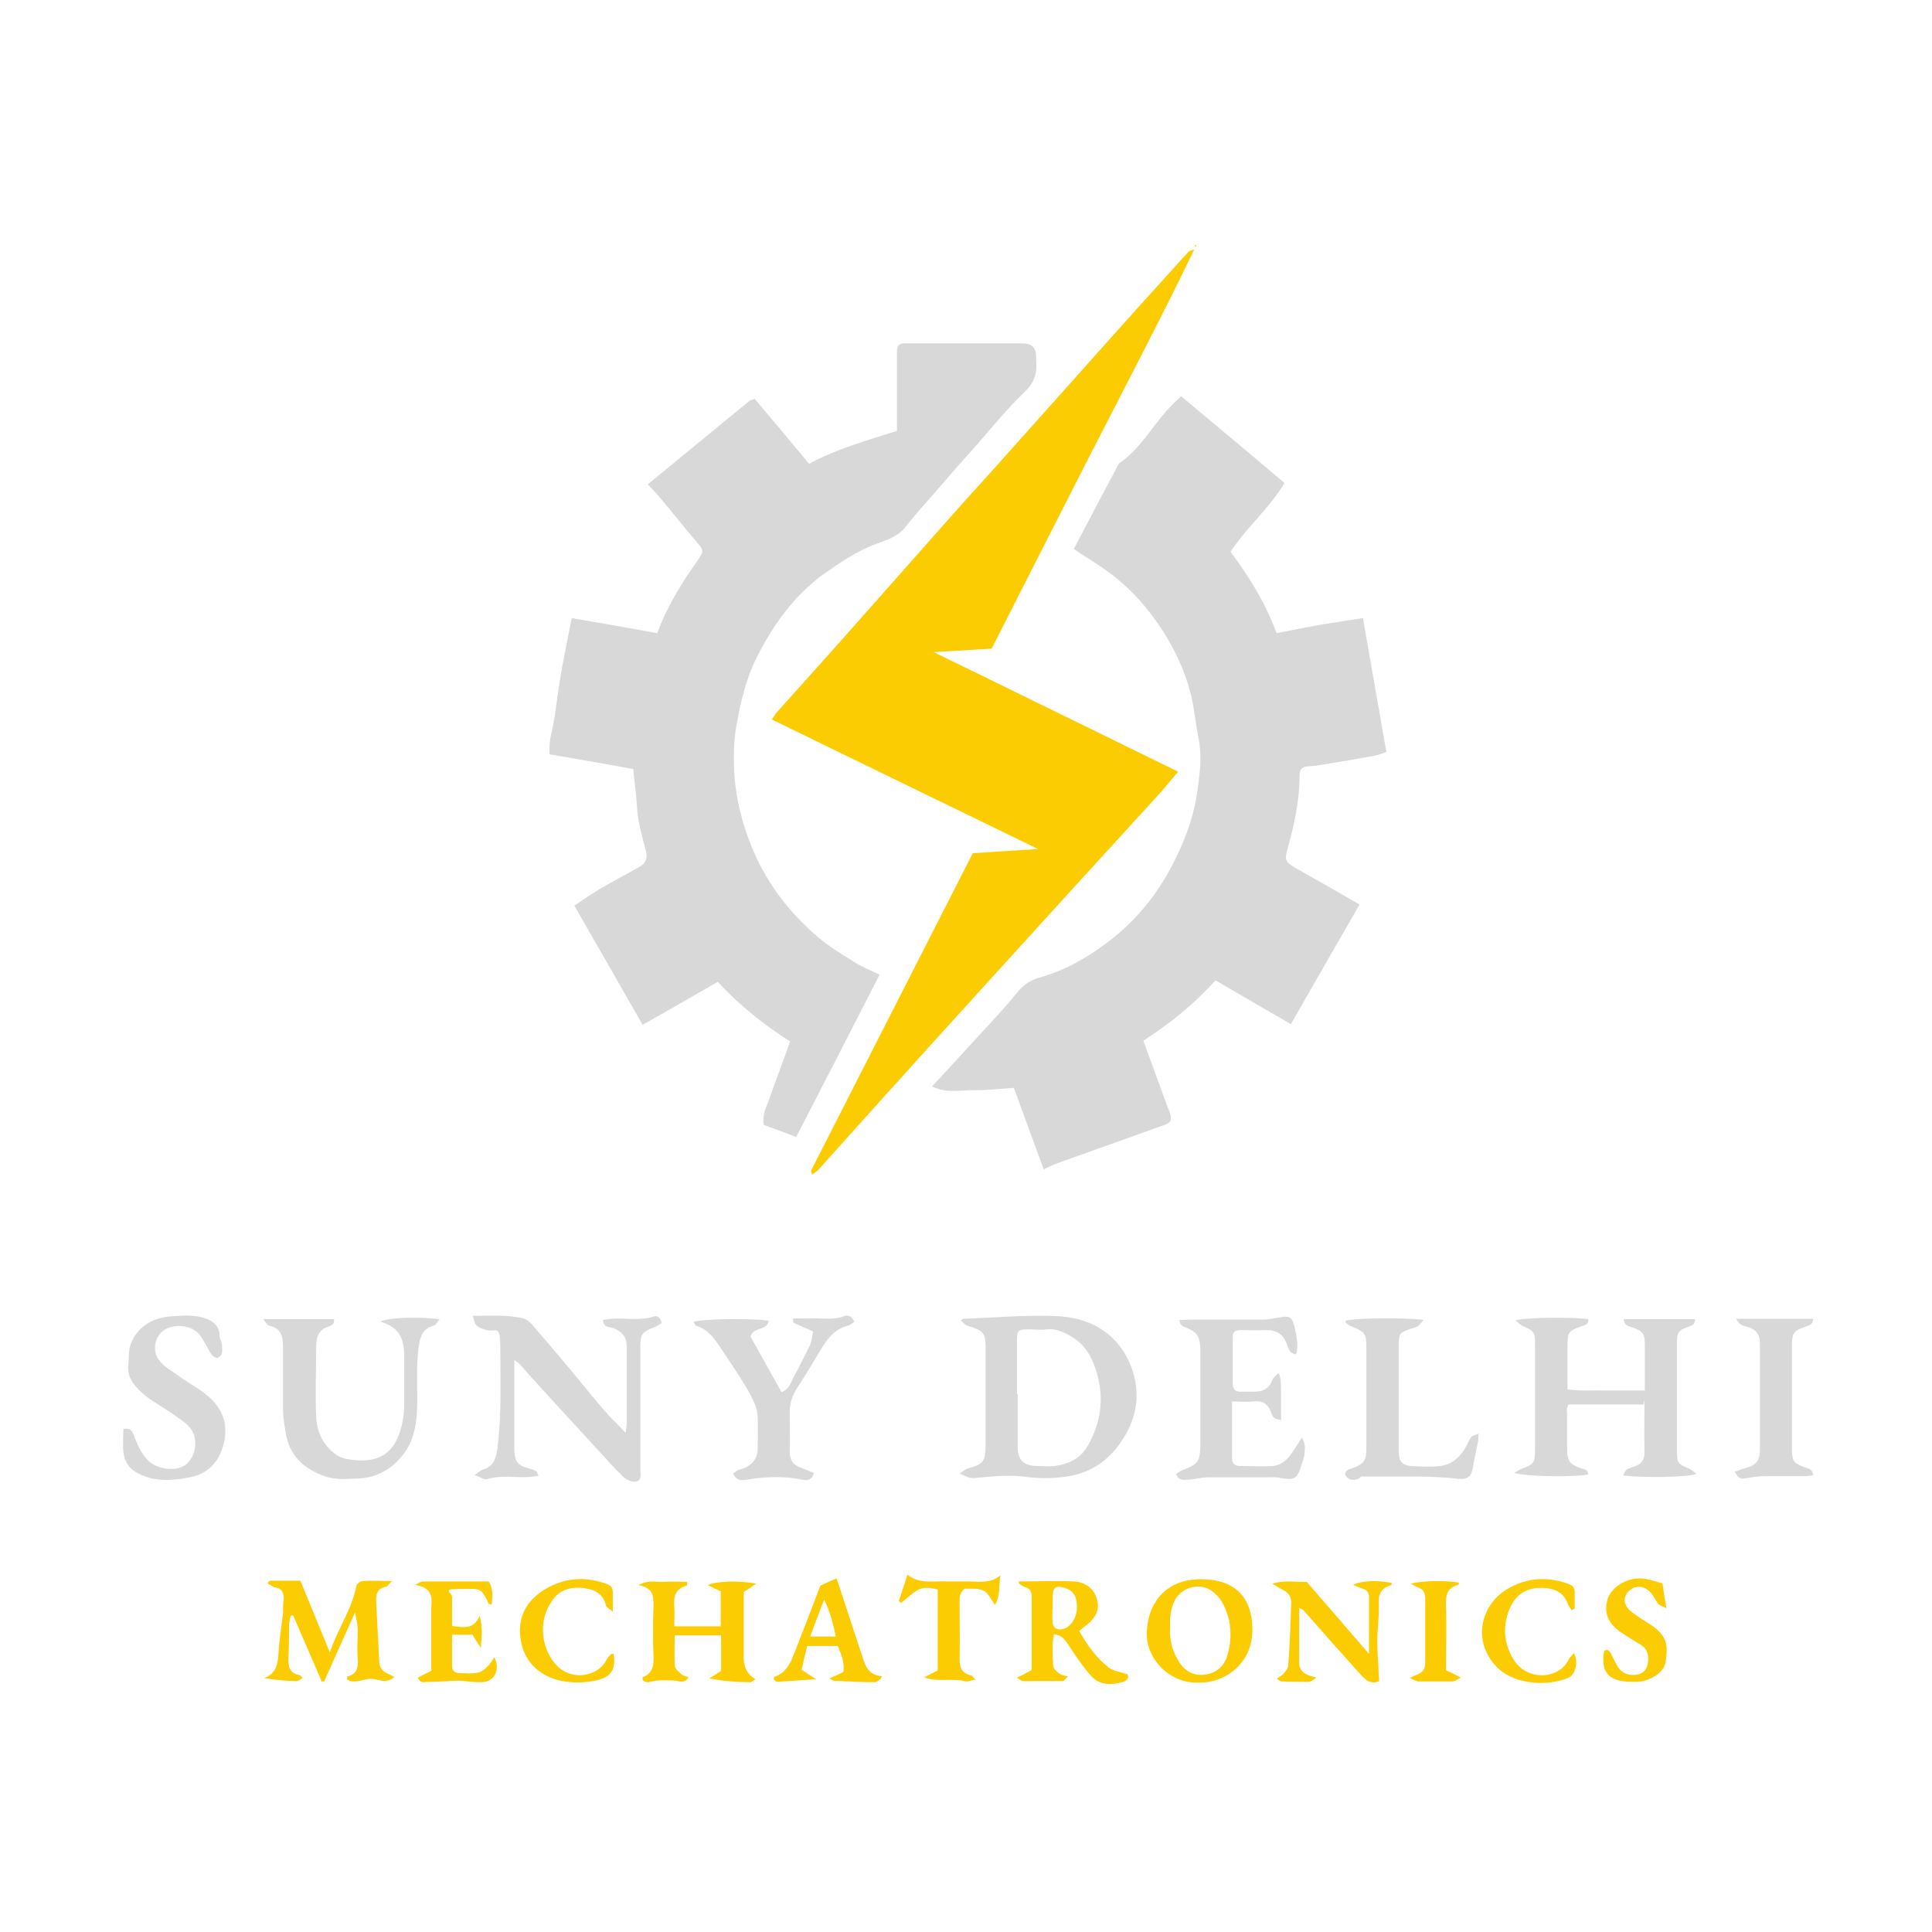 <?xml version="1.0" encoding="UTF-8"?> <svg xmlns="http://www.w3.org/2000/svg" id="Logo" version="1.1" viewBox="0 0 512 512"><defs><style> .cls-1 { fill: #fccc02; } .cls-1, .cls-2 { stroke-width: 0px; } .cls-2 { fill: #d8d8d8; } </style></defs><path class="cls-2" d="M171.5,128.5c9.1-7.5,18-14.8,26.9-22.1.4-.3,1-.5,1.6-.7,4.9,5.8,9.7,11.5,14.4,17.2,7.5-4,15.4-6.2,23.3-8.7v-21.1c0-1.5.7-2.2,2.2-2.1h31.2q3.5,0,3.5,3.6v1.1c.3,3.2-.5,5.7-3,8.1-4.5,4.3-8.4,9.1-12.5,13.8-3.7,4.1-7.3,8.2-10.9,12.4-2.8,3.2-5.6,6.3-8.2,9.6-2,2.6-5,3.5-7.7,4.5-5.2,1.9-9.7,5-14.1,8.1-7.8,5.7-13.3,13.4-17.6,21.9-2.9,5.8-4.4,12.1-5.5,18.5-.7,4.2-.7,8.5-.5,12.6.5,7.1,2.3,13.9,5.1,20.4,3.8,8.9,9.6,16.3,16.9,22.6,3,2.6,6.4,4.6,9.7,6.7,2,1.3,4.3,2.2,6.8,3.4-7.3,14.3-14.6,28.5-22.1,43-2.8-1.1-5.7-2.1-8.6-3.2-.5-3,1-5.3,1.8-7.8,1.7-4.8,3.5-9.5,5.2-14.3-7.1-4.5-13.4-9.6-19.2-15.8-6.7,3.9-13.2,7.6-19.9,11.4-6.1-10.7-12-21-18.1-31.6,2.2-1.5,4.3-2.9,6.4-4.2,3.6-2.1,7.3-4.1,10.9-6.1q2.4-1.4,1.7-4.1c-1-3.9-2.2-7.8-2.4-11.9-.2-3.1-.6-6.3-1-9.9-7.1-1.3-14.5-2.6-22.2-3.9,0-1.8,0-3.5.5-5.4,1.1-4.7,1.5-9.6,2.3-14.4.9-5.3,2-10.6,3.1-16.3,7.5,1.3,15,2.6,22.7,4,.5-1.2.8-2.2,1.2-3.1,2.2-5,5-9.7,8.1-14.2.5-.7.9-1.3,1.4-2,1.7-2.5,1.6-2.6-.2-4.8-3.3-3.8-6.4-7.8-9.6-11.6-1-1.2-2.2-2.4-3.4-3.7h-.2Z"></path><path class="cls-2" d="M284.5,145.6c3.8-7.2,7.5-14.3,11.3-21.4.3-.5.5-1.2.9-1.5,5.3-3.6,8.4-9.3,12.6-14,1.1-1.2,2.3-2.4,3.7-3.7,9.1,7.6,18.1,15.1,27.4,23-3.9,6.6-9.9,11.6-14.3,18.2,4.9,6.6,9.3,13.6,12.2,21.6,3.9-.8,7.7-1.5,11.4-2.2,3.7-.6,7.5-1.2,11.5-1.8,2.1,12,4.1,23.6,6.2,35.5-1.2.4-2.2.8-3.3,1-3.9.7-7.7,1.4-11.6,2-1.9.3-3.9.7-5.9.8-1.7.1-2.2.9-2.2,2.5,0,6.8-1.5,13.3-3.3,19.8-.7,2.5-.3,3.1,2,4.5,5.7,3.2,11.3,6.4,17.2,9.8-6.1,10.6-12.1,21-18.2,31.7-6.7-3.9-13.2-7.6-20-11.6-5.5,6.2-12,11.4-19.1,16,2.1,5.7,4.1,11.2,6.1,16.7.3.9.7,1.7,1,2.6.5,1.9.2,2.5-2,3.2-9.2,3.3-18.5,6.6-27.7,9.9-1.2.4-2.3,1-3.8,1.7-2.7-7.3-5.3-14.4-7.9-21.6-3.7.2-7.2.7-10.8.6-3.5,0-7.2.9-10.9-1,3-3.2,5.8-6.2,8.5-9.2,4.7-5.2,9.7-10.3,14.1-15.7,1.7-2.1,3.5-3.3,6.1-4,6.7-1.9,12.6-5.3,18.1-9.5,7.1-5.4,12.7-12.2,16.9-20.3,3-5.8,5.4-11.9,6.4-18.2.8-5.2,1.6-10.5.4-16-.7-3.6-1-7.3-1.9-10.9-1.7-6.8-4.7-13-8.7-18.8-4.1-5.9-9-11-15-15-2.3-1.6-4.7-3-7.3-4.8h-.1Z"></path><path class="cls-1" d="M204.6,190.6c.7-1,1-1.6,1.5-2.1,6.8-7.6,13.6-15.1,20.3-22.7,8.8-9.9,17.5-19.8,26.3-29.7,4.7-5.3,9.5-10.5,14.2-15.8,9.2-10.3,18.4-20.6,27.6-30.9,4.8-5.4,9.6-10.7,14.5-16.1,1.9-2.1,3.8-4.2,5.7-6.3.4-.5,1-.7,1.8-.9-8.6,17.8-17.7,35.2-26.7,52.7-9,17.6-17.9,35.2-27,53.1-4.9.3-9.8.6-15.4.9,21.8,10.6,43.1,21.1,64.8,31.7-2.2,2.6-4,4.9-6,7-8,8.8-16.1,17.6-24.1,26.4l-21,23.1c-9.2,10.1-18.4,20.3-27.6,30.5-5.6,6.2-11.2,12.5-16.8,18.7-.4.4-.9.6-1.5,1.1-.1-.6-.4-1-.2-1.2,14.3-28.1,28.6-56.1,42.8-84,5.8-.4,11.2-.7,17.3-1.1-23.7-11.5-46.9-22.8-70.5-34.3h0Z"></path><path class="cls-2" d="M401.1,390.4c.8-.4,1.5-.9,2.3-1.2,3.1-1.2,3.3-1.4,3.4-4.8v-28.1c0-3.3-.3-3.6-3.3-4.9-.6-.3-1.1-.9-1.9-1.5,2.8-.8,15.3-.9,19.3-.3.1,1.2-.6,1.5-1.6,1.8-3.7,1.3-3.9,1.6-3.9,5.6v11.2c3.5.5,6.9.2,10.2.3h10.3v-11.6c0-3.6-.3-4.1-3.8-5.3-1-.3-1.7-.6-1.8-2h18.9c0,1.4-.7,1.6-1.7,2-2.7.9-3.1,1.5-3.1,4.3v28.7c0,3.1.3,3.4,3.2,4.6.7.3,1.2.8,2,1.4-2.6.9-13.9,1.1-19.5.4.4-.6.6-1.3,1.1-1.6.7-.4,1.5-.6,2.2-.9,1.8-.6,2.5-1.9,2.4-3.8-.1-3.9,0-7.8,0-11.7s-.2-.4-.3-.8h-19.8c-.8,1.1-.3,2.4-.4,3.6v8.2c0,3,.6,4,3.4,5,1,.4,2.1.3,2.2,1.7-2.4.7-15.6.8-19.8-.4h0Z"></path><path class="cls-2" d="M254.5,350c.6-.4.7-.5.8-.5,8.3-.3,16.7-1.1,25-.7,8.1.4,15.1,4,18.8,11.8,3.3,7.2,2.7,14.3-1.6,20.9-3.5,5.4-8.3,8.9-14.9,9.8-3.9.6-7.5.5-11.4,0-4.3-.5-8.7,0-13,.4-1.5.1-2.3-.5-3.9-1.2,1.1-.7,1.6-1.2,2.3-1.4,3.9-1,4.5-1.8,4.6-5.8v-25.5c0-4.7-.4-5.1-4.9-6.5-.6-.2-1-.8-1.7-1.4h0ZM269.7,369.3v14.2c0,3.4,1.6,4.9,4.9,5,1.6,0,3.3.2,4.9,0,3.7-.5,6.8-1.9,8.8-5.4,3.4-6,4.3-12.3,2.5-18.8-1.1-4-2.9-7.8-6.9-10.1-2-1.2-4.1-2.2-6.6-1.9-1.6.2-3.3,0-5,0-2.5,0-2.8.4-2.8,2.9v14.2h.2Z"></path><path class="cls-2" d="M125.4,348.7c4.8,0,9.1-.3,13.4.7.7.2,1.4.8,2,1.4,2.8,3.2,5.5,6.4,8.2,9.6,3.5,4.1,6.8,8.3,10.3,12.4,1.9,2.3,4.1,4.4,6.5,6.9.1-1.2.3-1.8.3-2.5v-20.2c0-2.6-1.1-4-3.4-5-1-.4-2.8,0-2.9-2.2.7-.1,1.4-.2,2.2-.3,3.7-.3,7.5.6,11.2-.6,1-.4,1.8.3,2.2,1.7-.6.4-1.3.8-1.9,1.1-3.4,1.3-3.8,1.8-3.8,5.3v32.3c0,1.2.5,3-1.1,3.3-1,.2-2.6-.4-3.4-1.2-2.7-2.6-5.2-5.5-7.7-8.2-.4-.4-.8-.9-1.2-1.3-5.4-5.9-10.8-11.7-16.2-17.7-1.2-1.3-2.1-2.7-3.8-3.8v23.3c0,3.7.8,4.7,4.4,5.6.5.1,1.1.4,1.5.7.2.2.3.6.5,1.1-.8.1-1.4.2-2.1.3-3.8.3-7.7-.6-11.6.6-.7.2-1.8-.6-3.2-1.1,1-.7,1.5-1.2,2.1-1.4,3.2-.9,3.7-3.6,4-6.3,1-8.3.7-16.7.7-25s-1-4.6-4.3-5.9c-.8-.3-1.6-.6-2.1-1.1s-.5-1.3-.9-2.3v-.2Z"></path><path class="cls-2" d="M69.8,349.6h18.7c.2,1.4-.7,1.7-1.6,2-2.4.8-3.1,2.8-3.1,4.9,0,6.4-.3,12.8,0,19.2.2,3.8,1.8,7.2,5,9.6.8.6,1.8,1.1,2.8,1.3,7.1,1.3,12.7,0,14.8-8.6.4-1.7.7-3.4.7-5.2v-13.8c0-3.9-1.2-6.8-5-8.3-.3-.1-.6-.2-1.3-.5,2.8-1.1,9.7-1.3,15.7-.6-.6.7-1,1.6-1.6,1.7-2.5.7-3.3,2.2-3.8,4.7-1,6-.3,12-.6,18-.2,4.1-1,8-3.6,11.4-3,3.9-7,6.2-11.8,6.4-3,.1-6.1.5-9.1-.6-5.6-2-9.3-5.5-10.3-11.5-.3-2.1-.7-4.1-.7-6.2v-16.7c0-2.7-.6-4.9-3.7-5.5-.5-.1-.9-.9-1.6-1.8h0Z"></path><path class="cls-2" d="M339.3,376.2c-2,0-2.2-1.3-2.5-2.1-.9-2.2-2.4-3-4.7-2.7-1.7.2-3.5,0-5.6,0v15.1c0,1.3.7,2,2,2,3,0,5.9.2,8.9,0,2.6-.3,4.3-2.2,5.6-4.4.6-.9,1.2-1.8,2-3.1,1.1,1.7.8,3,.7,4.2,0,1-.5,2-.8,3-1.1,3.8-1.9,4.2-6,3.4-.8-.2-1.6-.1-2.5-.1h-16.3c-1.6,0-3.2.5-4.8.6-1.3,0-2.9.6-3.6-1.5.6-.4,1.1-.8,1.7-1,4.1-1.6,4.6-2.2,4.7-6.5v-25.2c0-1.4-.1-2.9-.8-4-.6-1-1.9-1.6-3-2.1-.9-.4-1.7-.6-1.7-2,1,0,2.1-.1,3.1-.1h19.2c1.5,0,3-.4,4.4-.6,2.5-.5,3.2,0,3.8,2.7.5,2.4,1.1,4.7.4,7.1-1.9-.2-2.1-1.7-2.5-2.8-1-2.7-2.9-3.7-5.7-3.6-2.1.1-4.3,0-6.4,0s-2.2.7-2.2,2.1v12.1c0,1.5.7,2.2,2.2,2.1h3.2c2.3.1,4.1-.6,5-2.9.3-.8.9-1.4,1.8-2,.8,2.1.5,4.2.6,6.2v6.5l-.2-.4Z"></path><path class="cls-2" d="M215.2,352.7c-1.9-.8-3.4-1.5-5-2.2v-1.1h4.1c3.1-.2,6.3.6,9.4-.6,1-.4,2.1,0,2.7,1.5-.5.3-1,.8-1.6,1-3.3.8-5.3,3.1-7,5.9-2.1,3.5-4.2,7-6.4,10.4-1.4,2.1-2.2,4.3-2.1,6.9,0,3.4.1,6.9,0,10.3,0,2.1.8,3.3,2.6,4,1.3.5,2.5,1,3.8,1.6-.7,2.3-2.4,1.9-3.8,1.6-4-.8-8.7-.7-13.2,0-1.4.2-3.4.9-4.4-1.5.6-.4,1.2-1,1.9-1.1,2.8-.8,4.5-2.6,4.6-5.3,0-2.8.1-5.7,0-8.5-.1-2.9-1.6-5.4-2.9-7.7-2.2-3.7-4.6-7.2-7-10.8-1.6-2.4-3.3-4.8-6.3-5.7-.3,0-.5-.7-.8-1.1,2.5-.8,15-1,19.9-.3-.4,2.8-4.1,1.5-4.8,4.2,2.6,4.6,5.3,9.6,8.2,14.7,2-.6,2.4-2.4,3.2-3.9,1.5-2.7,2.9-5.6,4.3-8.4.5-1.1.6-2.4.9-3.6l-.3-.3Z"></path><path class="cls-2" d="M32.6,378.7c1.9-.3,2.4.4,2.9,1.7.9,2.5,2,5,4,6.9,2.2,1.9,6.2,2.6,8.8,1.4,3.5-1.6,4.7-7.5,1.9-10.5-1.6-1.7-3.6-2.9-5.5-4.2-2.8-1.9-5.8-3.4-8.2-6-1.7-1.8-2.8-3.7-2.5-6.2.2-1.8,0-3.8.6-5.5,1.9-5,6.1-7.2,11.2-7.5,2.9-.2,5.8-.4,8.7.6,2.2.8,3.6,2.1,3.7,4.5,0,.8.5,1.5.6,2.3,0,1.4.6,2.9-1.2,3.7-1.5-.3-2-1.7-2.7-2.9-.7-1.2-1.3-2.5-2.2-3.5-1.9-2.1-5.4-2.6-8.1-1.6-3.3,1.2-4.9,5.9-2.1,9,1.2,1.4,2.9,2.3,4.4,3.4,3.1,2.4,6.8,4,9.6,7,2.6,2.8,3.6,6.1,3.1,9.7-.8,5.4-3.8,9.5-9.3,10.5-4.6.9-9.5,1.3-14-1.2-2.4-1.3-3.3-3.2-3.6-5.5-.2-2,0-4,0-6.1h-.1Z"></path><path class="cls-2" d="M391.8,379.7c0,1.2,0,2-.2,2.8-.4,2-.9,4.1-1.2,6.1-.4,2.5-1.3,3.6-3.9,3.3-7-.8-14.1-.6-21.1-.6s-3.7-.2-5.5.6c-1.1.5-2.6.5-3.4-1.1,0-1.1.8-1.4,1.8-1.7,3.2-1.1,3.8-2,3.8-5.4v-26.6c0-3.7-.4-4.2-4-5.6-.5-.2-1-.6-1.4-.9-.1-.1,0-.4-.1-.6,2.3-.7,15.5-.9,20.7-.2-.7.7-1.1,1.4-1.6,1.7-.7.4-1.5.5-2.3.8-2.4.8-2.7,1.3-2.7,3.8v28.7c0,2.4.9,3.5,3.2,3.7,2.6.2,5.2.3,7.8,0,3.2-.4,5.4-2.5,6.9-5.3.4-.8.8-1.7,1.3-2.4.3-.4,1.1-.5,2-.9v-.2Z"></path><path class="cls-1" d="M85.3,445.7c-2.5-5.9-5.1-11.7-7.6-17.6h-.6c-.2.8-.5,1.7-.5,2.5,0,3.1,0,6.2-.2,9.2,0,2.2.6,3.7,2.9,4.1.3,0,.5.4.9.8-.6.3-1.1.8-1.6.8-2.8,0-5.6-.3-8.6-.8,3.3-1.2,3.6-3.8,3.8-6.6.2-3.5.8-7,1.2-10.5,0-1.3,0-2.6.2-3.9,0-1.7-.5-2.7-2.2-3-.7-.1-1.3-.7-2.1-1.1.3-.4.5-.7.6-.7h8.1c2.5,6.1,5,12.2,7.8,19,2.2-6.4,5.8-11.4,7-17.4,0-.6,1-1.4,1.6-1.5,2.4-.2,4.8,0,7.9,0-.9.8-1.2,1.4-1.6,1.5-2.5.5-2.7,2.1-2.6,4.2.3,5.2.5,10.4.8,15.5,0,1.6.8,2.7,2.2,3.3.5.2,1,.5,1.8.9-2.2,2.1-4.4.4-6.4.5s-4.1,1.4-6.1.2v-.8c2.6-.6,3-2.4,2.8-4.8-.2-2.6,0-5.2,0-7.8,0-1.2-.4-2.4-.7-4.4-3,6.6-5.6,12.5-8.2,18.3h-.8.3Z"></path><path class="cls-2" d="M459.8,390c1-.3,1.8-.7,2.6-.9,2.9-.7,4-2,4-4.9v-27.7c0-3.2-1-4.3-4.1-5.1-.9-.2-1.6-.8-2.2-1.9h20.4c0,1.4-.8,1.6-1.8,2-3.5,1.2-3.8,1.7-3.8,5.3v26.9c0,3.6.3,4.1,3.8,5.3,1,.3,1.7.6,1.8,2-.8,0-1.6.2-2.4.2h-11c-1.6,0-3.2.4-4.8.6-1.1.2-1.8-.2-2.6-1.9h.1Z"></path><path class="cls-1" d="M191.1,442.6v-9.2h-12.3c0,2.6-.1,5.3,0,7.9,0,.9,1,1.7,1.8,2.4.4.4,1.2.5,1.9.8-.9,1.3-1.8,1.3-2.9,1-1-.2-2.1-.2-3.2-.2s-2.1,0-3.2.2c-1,.2-2,.7-2.9-.3v-.7c2.5-1,3-2.9,2.9-5.3-.2-4.5-.2-9,0-13.5,0-2.7-.1-5-4-5.6,2.5-1.5,4.6-.8,6.6-.9,2.1-.1,4.2,0,6.3,0,0,.6,0,1-.1,1-3.1.8-3.5,3-3.3,5.7.1,1.6,0,3.3,0,5.1h12.3v-9.3c-1.1-.5-2.2-1-3.4-1.6,1.9-1.1,8.6-1.3,12.8-.4-1.2.8-2.1,1.4-3.3,2.2v17.5c0,2.5,1,4.4,3.1,5.6-.6.3-1,.9-1.5.8-3.5,0-7.1-.3-10.7-1,1-.7,2.1-1.3,3.1-2v-.2Z"></path><path class="cls-1" d="M270.1,419.1c4.8,0,9.7-.2,14.5,0,2.3.1,4.6,1.2,5.7,3.6,1.2,2.8.8,4.9-1.4,7.1-.8.8-1.8,1.5-2.9,2.4,2,3.6,4.5,7.1,7.8,9.7,1.3,1,3.2,1.2,5,1.8.5,1-.2,1.7-1.1,2-3,.9-6.2,1-8.5-1.5-2.3-2.6-4.3-5.6-6.2-8.5-.9-1.4-1.8-2.4-3.7-2.6-.6,2.8-.3,5.6-.2,8.3,0,.7.9,1.6,1.6,2.1.5.4,1.2.5,2.3.8-.7.6-1,1.2-1.4,1.2h-10.5c-.4,0-.8-.4-1.6-.9,1.5-.7,2.6-1.3,3.9-2v-19.6c0-1.2-.4-2-1.7-2.4-.6-.2-1.2-.6-1.7-1,0-.3,0-.5.1-.8v.3ZM278.9,426.4h0v3.2c.1,1.8,1.1,2.5,2.8,2.1,2.1-.5,3.7-3,3.7-5.8s-.9-4.5-3.6-5.2c-1.9-.5-2.7,0-2.8,1.9-.1,1.3,0,2.6,0,3.9h-.1Z"></path><path class="cls-1" d="M362.8,438.1v-14.9c0-1.1-.5-1.8-1.5-2.1-.9-.3-1.7-.7-2.7-1.1,2-1.1,6.6-1.3,10.2-.5,0,.2,0,.6-.1.6-2.8.7-3.5,2.5-3.3,5.3.1,3.2-.4,6.3-.4,9.5s.2,4.5.3,6.7c0,1.3.1,2.6.2,3.9-2.2,1-3.6-.3-4.7-1.5-2.4-2.6-4.7-5.3-7.1-7.9-2.7-3.1-5.5-6.2-8.2-9.3-.2-.2-.6-.4-1.2-.7v14.7c0,1.4.8,2.4,2.1,3,.6.3,1.3.4,2.5.8-1,.6-1.5,1.1-2,1.1-2.4,0-4.9,0-7.3-.1-.3,0-.6-.3-1.2-.7.6-.5,1.2-.8,1.6-1.2.6-.7,1.3-1.5,1.4-2.3.4-5.5.6-11.1.8-16.6,0-1.6-.7-2.7-2.1-3.4-.8-.4-1.5-.9-2.9-1.7,3.5-1.1,6.3-.3,9.1-.5,5.4,6.2,10.7,12.4,16.5,19.1v-.2Z"></path><path class="cls-1" d="M317.8,445.9c-7.4.4-14.1-5.9-13.9-13.3.3-8.2,5.4-14.1,14.3-14.1s13.7,4.6,13.7,13.5-7.4,14.1-14.2,13.9h.1ZM310.1,431.3c-.2,2.8.4,5.8,2,8.5,1.6,2.9,3.9,4.4,7.2,4,3.1-.4,5.1-2.2,6-5.2,1.4-5,1-9.8-1.6-14.3-.4-.7-1-1.3-1.6-1.9-3.4-3.4-8.6-2-10.6,1.4-1.3,2.3-1.5,4.7-1.4,7.5Z"></path><path class="cls-1" d="M127.4,436.7c-1-1.6-1.6-2.5-2.2-3.5h-5.4v8.4c0,1.1.7,1.7,1.8,1.8,1.7,0,3.4.2,4.9-.1s2-1.1,2.8-1.8c.7-.6,1.1-1.5,1.7-2.3,1.7,3.2,0,6.6-3.4,6.6s-4.2-.4-6.3-.4-4.7.3-7,.3-2.6.6-3.6-1.1c1.1-.6,2.2-1.1,3.6-1.8v-10.9c0-2,0-4,0-6,.3-2.9,0-5.2-4.3-5.9,1.2-.6,1.6-.9,2.1-.9h17.4c1.3,2,1,4,.8,6.1-.4-.1-.8-.1-.8-.2-2.1-4.6-2.4-3.9-7.6-3.9s-2.1.7-2.1,2.2v7.6c3,.4,5.8,1,7.3-2.7.8,2.7.6,5.2.3,8.6h0Z"></path><path class="cls-1" d="M212.4,442.5c1.5,1,2.4,1.5,3.9,2.5-4,.3-7.2.5-10.4.7-.3,0-.5-.4-.8-.6,0-.3,0-.7.1-.7,3.3-1.1,4.4-4,5.5-6.8,2.3-5.8,4.5-11.6,6.7-17.4,1.3-.6,2.7-1.2,4.3-1.9,1.2,3.5,2.3,6.9,3.4,10.3,1.1,3.2,2.1,6.5,3.2,9.7.9,2.7,1.5,5.6,5.4,5.9l-.3.7c-.5.3-1,.9-1.5.9-3.6,0-7.3-.2-10.9-.4-.3,0-.6-.3-1.2-.6,1.4-.6,2.5-1.1,3.7-1.7.4-2.6-.6-4.7-1.5-6.9h-8.1c-.5,2.2-1,4.3-1.5,6.4h0ZM221.5,433.7c-.7-3.3-1.4-6.3-3.1-9.8-1.4,3.6-2.5,6.6-3.7,9.8h6.8Z"></path><path class="cls-1" d="M162.6,438.2c.7,4.1-.6,6.1-4.1,7-3.6.9-7.2.9-10.8,0-5-1.4-9.1-5.1-9.8-11.3-.7-5.5,1.8-9.9,6.5-12.7,5.1-3.1,10.6-3.5,16.2-1.5,1.2.4,1.8,1,1.8,2.3v5.1c-.9-.8-1.7-1.1-1.8-1.6-.7-3-2.8-4.2-5.6-4.6-3.5-.5-6.7.3-8.7,3.3-3.9,5.6-2.6,12.2.4,16.2,4.2,5.6,11.9,3.9,14-.5.3-.6.8-1.1,1.3-1.6h.6Z"></path><path class="cls-1" d="M416.5,426.7c-.4-.6-.9-1.2-1.1-1.9-1-2.5-2.9-3.6-5.4-3.9-6.9-.8-10,3.3-11,9.2-.5,3.3.2,6.5,2,9.5,3.5,6,12,5.5,14.6.4.3-.7.9-1.2,1.5-1.9,1.3,2.3.4,5.8-1.6,6.6-5.4,2.2-14,1.8-18.6-2.7-6.9-6.8-4.6-16.5,2.4-20.8,5.1-3.1,10.6-3.5,16.2-1.5,1.2.4,1.8,1,1.8,2.2v4.5c-.3,0-.5.2-.8.3h0Z"></path><path class="cls-1" d="M258.3,445.1c-1.2.3-1.9.6-2.4.5-3.6-1-7.3.3-11-1.1,1.2-.6,2.4-1.2,3.6-1.8v-21.5c-2-.4-3.8-.8-5.5.3-1.5.9-2.8,2.2-4.2,3.3-.2-.2-.4-.3-.6-.5.7-2.2,1.5-4.5,2.3-7,3.2,2.6,6.9,1.6,10.4,1.8h5c3.1-.1,6.3.8,9.2-1.6-.4,2.8,0,5.4-1.4,7.8-1.1-1.4-1.8-3.2-3.1-3.8-1.5-.7-3.4-.4-4.9-.5-1.6,1.2-1.4,2.7-1.4,4.1,0,4.8.1,9.7,0,14.5,0,2.4.6,3.8,3,4.4.3,0,.5.4,1.3,1.2h-.3Z"></path><path class="cls-1" d="M440.6,419.8c.3,2.2.6,4,1,6.4-1.1-.6-1.8-.7-2.1-1.1-.8-1-1.3-2.3-2.2-3.2s-2.3-1.8-4.1-1.2c-2.5.9-3.5,3.5-1.8,5.5.6.8,1.6,1.4,2.4,2,1.4,1,3,1.9,4.4,2.9,3.7,2.8,3.8,5,3.2,9.4-.4,2.7-3.9,4.9-7.3,5.2h-2.1c-4.7-.2-8-1.6-6.9-8.2,1-.6,1.5,0,1.9.9.6,1.1,1.1,2.3,1.8,3.4,1.2,1.8,3,2.3,5,2,1.6-.2,2.7-1.4,2.9-3.1.3-2,0-3.7-2-4.9-1.6-.9-3.2-2-4.8-3-3.8-2.5-4.9-5.3-3.9-8.9.8-3,4.8-5.8,8.9-5.6,1.9.1,3.8.8,5.7,1.3v.2Z"></path><path class="cls-1" d="M373.9,419.7c2.5-.8,9.5-.9,12.7-.3,0,.2,0,.6-.1.6-3.1.7-3.4,2.9-3.3,5.6.2,5.6,0,11.3,0,17,1.3.6,2.4,1.2,4,2-.9.4-1.6.9-2.2,1h-9.1c-.6,0-1.2-.5-2.3-.9,1-.5,1.4-.7,1.9-.9,1.5-.5,2.2-1.5,2.2-3.1v-17c0-1.5-.4-2.5-1.9-3-.6-.2-1.1-.6-1.9-1h0Z"></path><path class="cls-1" d="M316.8,64.9h.2c0,.2,0,.3-.1.5,0,0-.2,0-.2-.2v-.2h.1Z"></path></svg> 